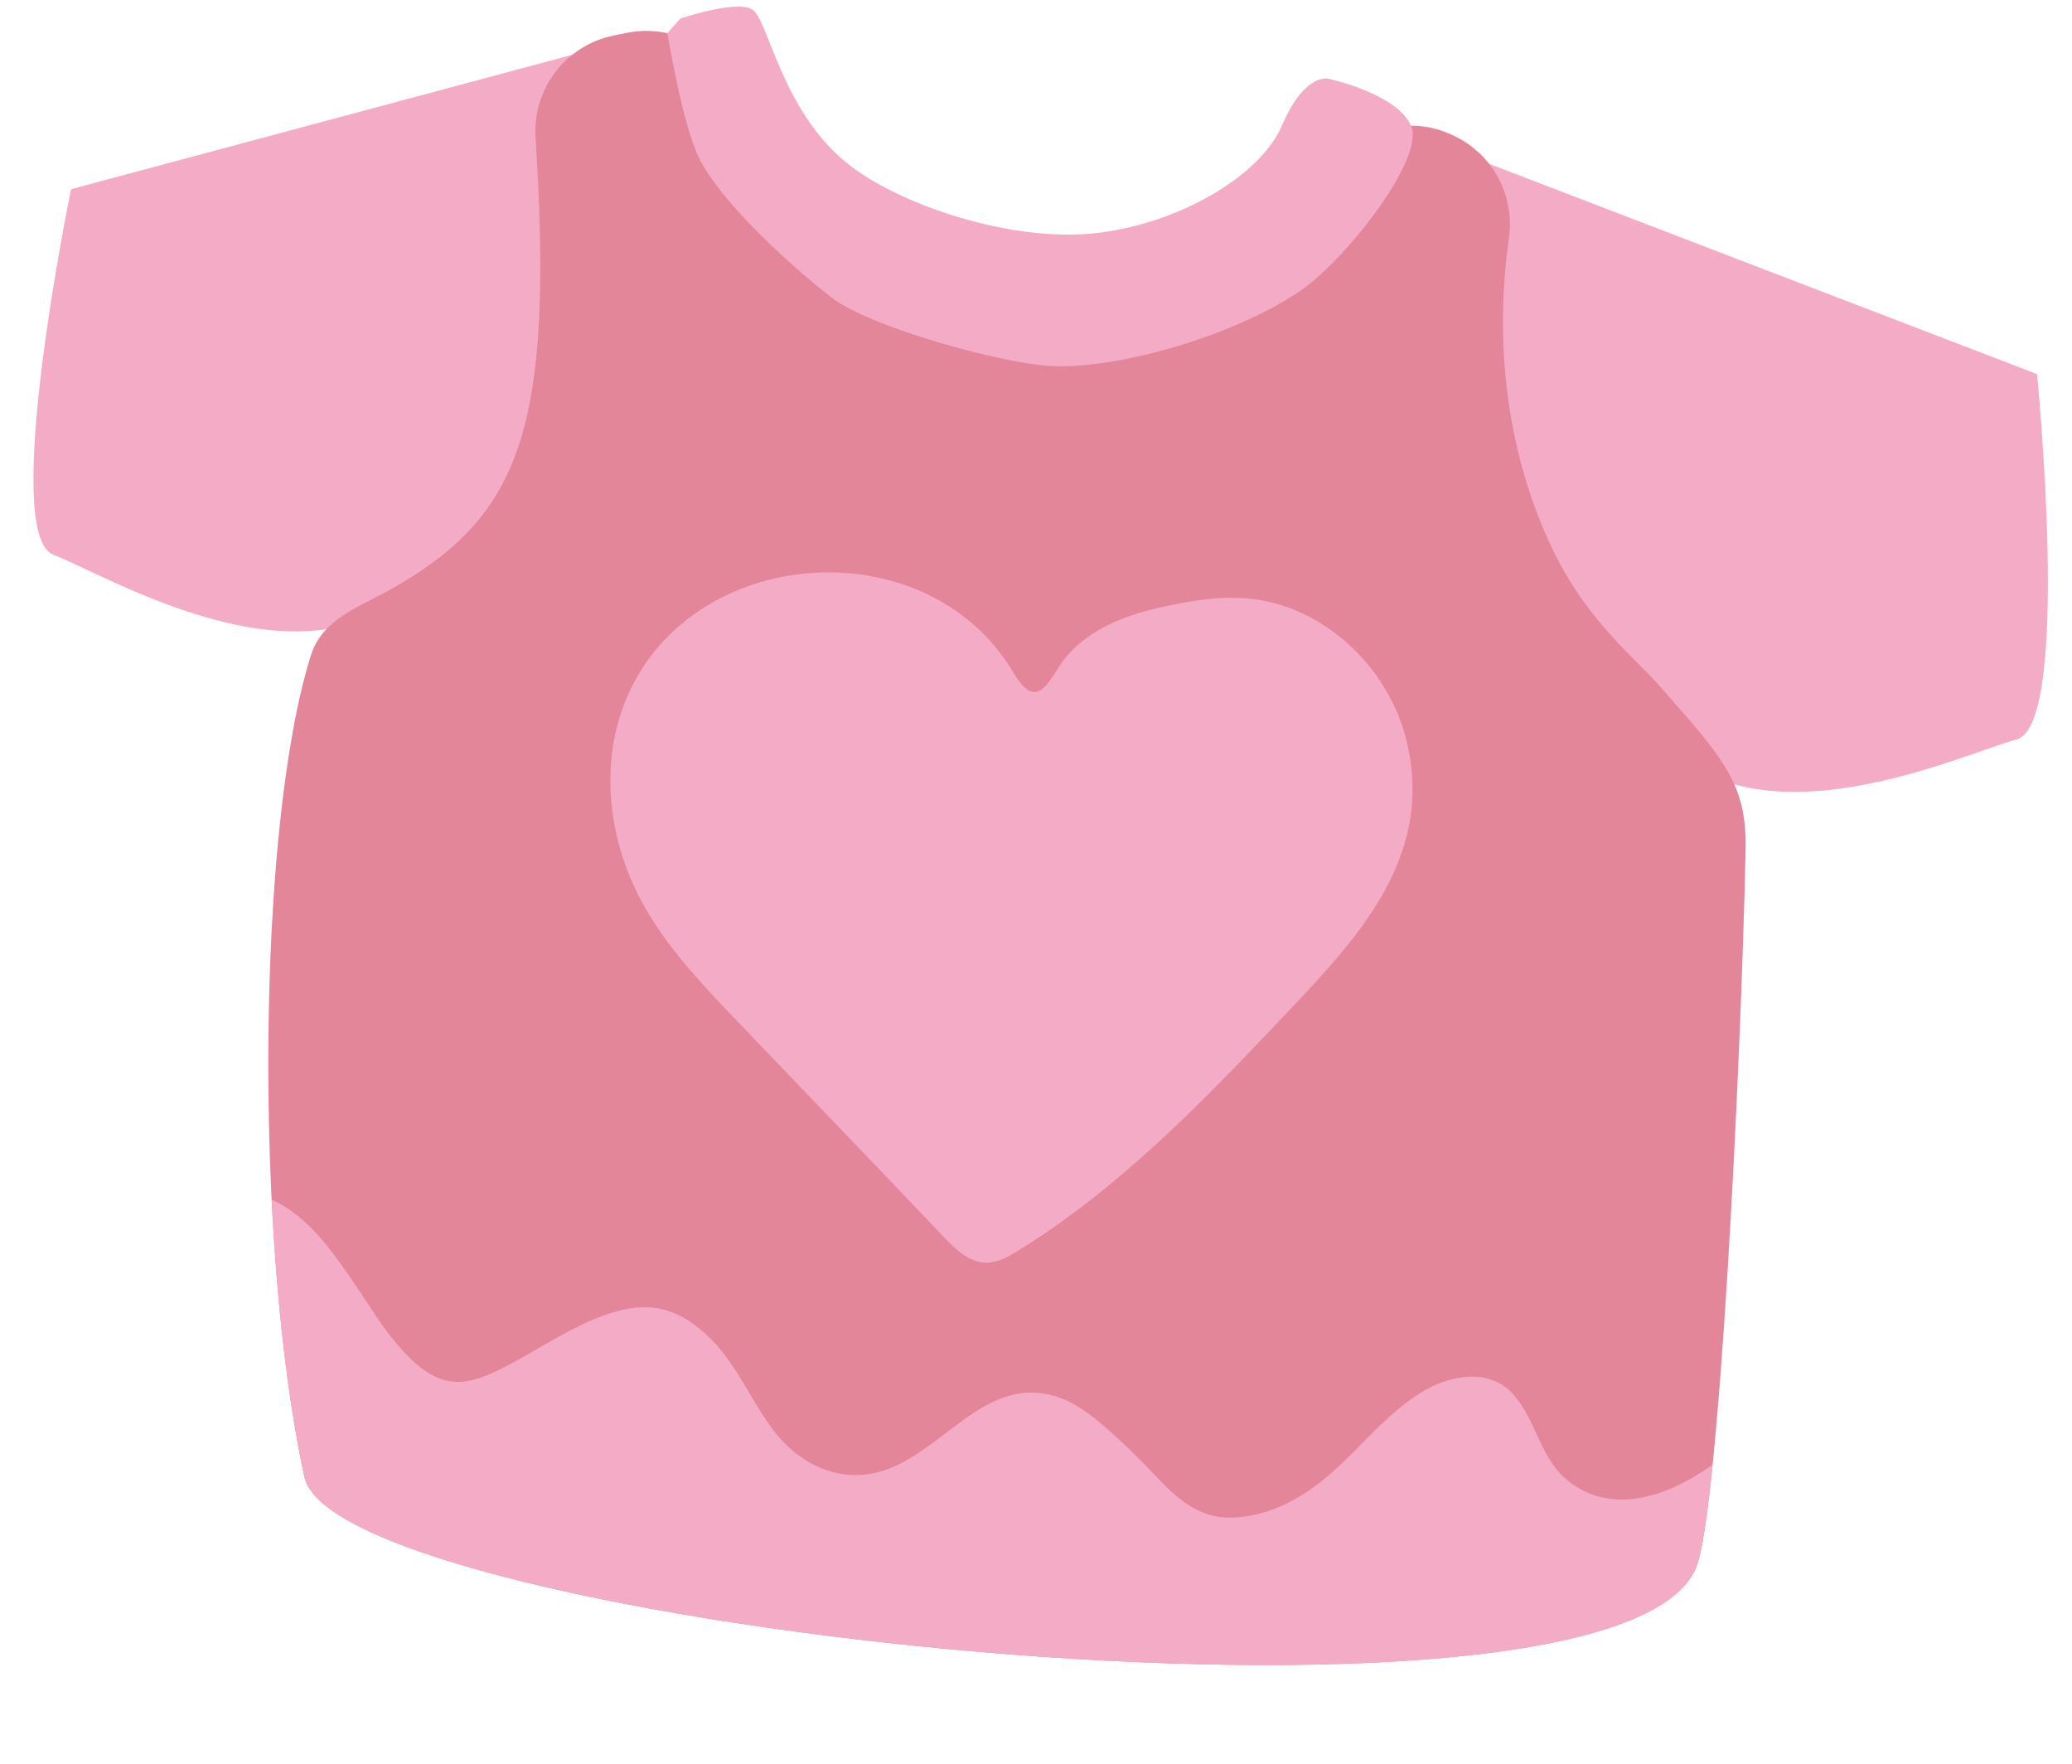 <?xml version="1.0" encoding="UTF-8"?><svg xmlns="http://www.w3.org/2000/svg" xmlns:xlink="http://www.w3.org/1999/xlink" height="302.8" preserveAspectRatio="xMidYMid meet" version="1.0" viewBox="33.9 69.1 355.8 302.8" width="355.8" zoomAndPan="magnify"><g id="change1_1"><path d="M287.97,96.602l95.725,36.727c0,0,5.996,60.23-3.532,62.741c-9.528,2.51-45.906,19.877-62.531-1.671 C315.242,191.3,268.136,157.158,287.97,96.602z" fill="#f4abc5"/></g><g id="change1_2"><path d="M145.137,75.032l-99.032,26.549c0,0-12.241,59.277-3.027,62.767c9.214,3.49,43.584,24.553,62.365,4.856 C108.143,166.372,158.551,137.326,145.137,75.032z" fill="#f4abc5"/></g><g id="change2_1"><path d="M139.248,75.203c0.801-0.165,1.61-0.328,2.42-0.486c8.584-1.675,17.021,3.562,19.334,11.996 c3.336,12.163,12.726,28.917,39.018,33.569c39.716,7.027,54.928-6.671,60.696-19.48c3.968-8.813,14.345-12.686,22.972-8.329 l0.329,0.166c6.422,3.244,10.008,10.231,8.99,17.353c-1.711,11.97-2.297,31.697,6.738,51.788 c6.051,13.454,14.235,19.543,19.093,25.041c11.242,12.725,15.057,16.938,14.813,28.283 c-0.808,37.625-4.598,113.909-8.524,123.199c-14.22,33.655-233.378,10.048-238.955-15.617 c-8.645-39.789-8.224-111.394,1.109-141.064c2.009-6.385,8.467-8.317,14.273-11.647c21.855-12.532,27.464-27.682,24.312-77.266 C125.337,84.354,131.047,76.891,139.248,75.203z" fill="#e4869a"/></g><g id="change1_3"><path d="M313.879,326.502c-4.824,0.462-9.687-1.384-12.74-5.196c-3.089-3.855-4.064-9.049-7.318-12.749 c-4.077-4.636-10.798-3.42-15.564-0.581c-5.714,3.402-9.975,8.753-14.821,13.204c-5.05,4.638-11.032,8.295-18.098,8.474 c-5.864,0.149-9.791-3.719-13.533-7.718c-2.415-2.581-4.916-4.989-7.569-7.324c-2.691-2.368-5.623-4.74-9.11-5.791 c-13.098-3.949-20.412,11.887-32.335,13.402c-6.42,0.816-12.232-2.498-16.025-7.481c-3.838-5.042-6.106-10.955-10.593-15.54 c-2.422-2.474-5.294-4.587-8.721-5.364c-2.939-0.667-5.961-0.175-8.79,0.735c-6.963,2.24-12.842,6.71-19.376,9.847 c-2.243,1.077-4.725,2.073-7.264,1.916c-2.548-0.157-4.723-1.39-6.618-3.035c-4.413-3.831-7.469-9.177-10.734-13.957 c-3.15-4.611-6.58-9.544-11.281-12.708c-0.896-0.603-1.847-1.129-2.84-1.54c0.874,17.575,2.746,34.346,5.624,47.591 c5.576,25.665,224.734,49.272,238.954,15.617c0.976-2.31,1.944-8.765,2.859-17.736 C323.807,323.518,319.038,326.008,313.879,326.502z" fill="#f4abc5"/></g><g id="change1_4"><path d="M150.689,72.312c0,0,9.248-3.174,12.241-1.677c2.993,1.497,4.983,17.864,17.195,27.083 c8.993,6.789,27.317,12.836,41.404,11.463c14.087-1.373,28.7-9.594,32.532-18.578c3.833-8.984,7.874-7.998,7.874-7.998 s11.794,2.493,14.266,8.072c2.472,5.579-11.125,22.851-18.755,28.171c-10.257,7.152-29.08,13.112-41.584,13.153 c-8.506,0.028-32.435-6.621-39.17-11.817c-6.735-5.196-19.187-16.464-22.839-24.146c-2.849-5.992-5.35-21.227-5.35-21.227" fill="#f4abc5"/></g><g id="change1_5"><path d="M213.431,280.784c-1.518,1.032-3.06,2.035-4.628,3.006c-1.739,1.076-3.626,2.144-5.671,2.089 c-2.875-0.078-5.171-2.309-7.153-4.393c-11.813-12.421-23.911-24.984-35.485-37.07c-6.137-6.409-12.353-12.925-16.529-20.754 c-5.257-9.858-6.939-21.841-3.338-32.417c9.708-28.517,52.001-32.42,67.308-6.656c4.323,7.278,6.128,0.86,8.944-2.571 c4.388-5.348,11.208-7.617,17.777-8.964c4.379-0.898,8.852-1.583,13.308-1.222c13.101,1.063,24.452,11.803,27.504,24.588 c4.823,20.205-8.875,34.204-21.418,47.446C241.442,257.177,228.63,270.449,213.431,280.784z" fill="#f4abc5"/></g></svg>